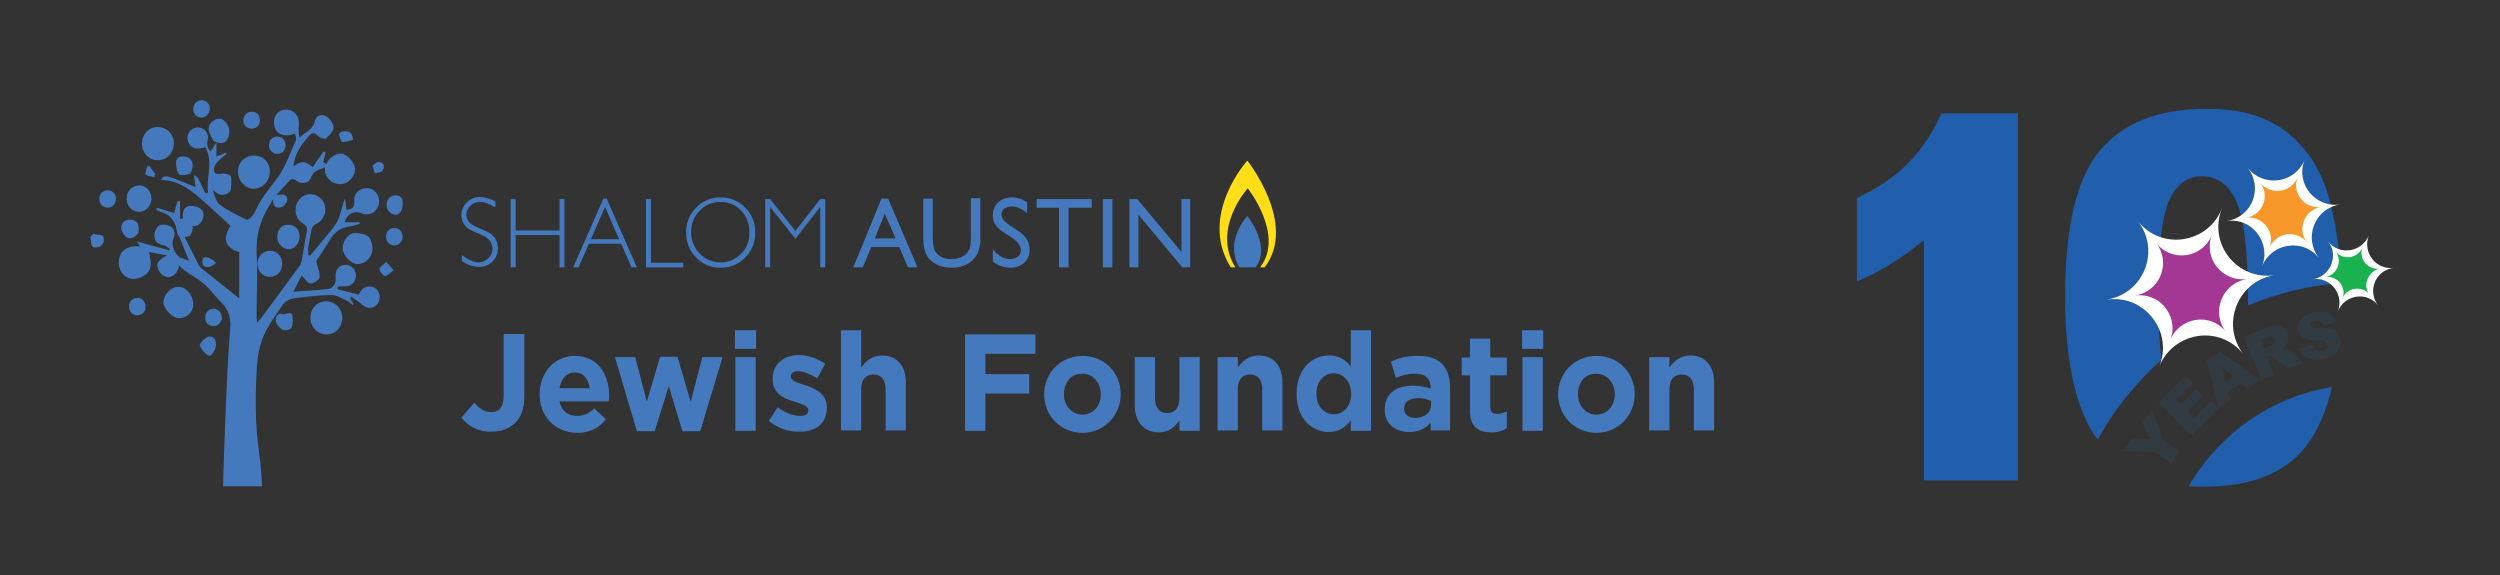 <?xml version="1.0" encoding="UTF-8"?> <svg xmlns="http://www.w3.org/2000/svg" xmlns:xlink="http://www.w3.org/1999/xlink" version="1.1" id="Layer_1" x="0px" y="0px" viewBox="0 0 604.1 139" style="enable-background:new 0 0 604.1 139;" xml:space="preserve"><rect x="0" y="0" width="604.1" height="139" fill="#333333" stroke="none"/> <style type="text/css"> .st0{fill:#215EAC;} .st1{fill:#4579BD;} .st2{fill:#FFDE17;} .st3{opacity:0.7;} .st4{fill:#333E48;} .st5{fill:#FFFFFF;} .st6{fill:#A43794;} .st7{fill:#F8972A;} .st8{fill:#1AB24E;} </style> <g> <path class="st0" d="M558.2,106.5c2.3-3.4,4.1-7.8,5.3-13c-14.8,2.4-27.4,11.5-34.6,24c1.1,0.1,2.2,0.1,3.4,0.1 C544.6,117.7,553.2,113.9,558.2,106.5z"></path> <path class="st0" d="M505.2,103.7c0.5,0.9,1.1,1.7,1.7,2.5c4-7.3,9.3-13.8,15.4-19.3c-0.5-4-0.8-9.1-0.8-15.2 c0-11.1,0.8-18.8,2.5-22.9c1.7-4.1,4.4-6.2,8.1-6.2c3.7,0,6.4,2,8.3,6.1c1.8,4,2.8,11.9,2.8,23.7c0,0.5,0,1,0,1.4 c7-2.9,14.6-4.8,22.5-5.4c-0.2-6.1-0.9-12-2.2-17.7c-0.8-3.5-1.8-6.5-3.1-9.1c-1.3-2.6-3-5.1-5.3-7.4c-2.2-2.4-5.1-4.3-8.6-5.7 c-3.5-1.5-8-2.2-13.5-2.2c-11.4,0-20,3.4-25.6,10.1c-5.6,6.7-8.4,18.5-8.4,35.3c0,6.8,0.5,13.1,1.6,18.7 C501.7,96,503.3,100.4,505.2,103.7z"></path> </g> <g> <path class="st1" d="M111.5,100.9l3.1-3.6c1.3,1.5,2.5,2.3,4.1,2.3c1.9,0,3-1.2,3-3.9v-15h5v15.2c0,2.8-0.8,4.8-2.1,6.2 c-1.4,1.4-3.4,2.2-5.8,2.2C115.3,104.4,113,102.8,111.5,100.9"></path> <path class="st1" d="M142.5,93.8c-0.3-2.3-1.6-3.8-3.6-3.8c-2,0-3.3,1.5-3.7,3.8H142.5z M130.4,95.3L130.4,95.3 c0-5.2,3.5-9.3,8.5-9.3c5.7,0,8.3,4.6,8.3,9.7c0,0.4,0,0.9-0.1,1.3h-11.9c0.5,2.3,2,3.5,4.2,3.5c1.6,0,2.8-0.5,4.2-1.8l2.8,2.6 c-1.6,2.1-3.9,3.3-7,3.3C134.2,104.5,130.4,100.7,130.4,95.3"></path> </g> <polygon class="st1" points="148.6,86.3 153.5,86.3 156.3,97.1 159.5,86.2 163.7,86.2 166.9,97.1 169.7,86.3 174.6,86.3 169.2,104.2 164.9,104.2 161.6,93.3 158.2,104.2 153.9,104.2 "></polygon> <path class="st1" d="M177.7,86.3h4.9v17.8h-4.9V86.3z M177.6,79.8h5.1v4.5h-5.1V79.8z"></path> <g> <path class="st1" d="M185.8,101.7l2.1-3.3c1.9,1.4,3.8,2.1,5.4,2.1c1.4,0,2-0.5,2-1.3v-0.1c0-1.1-1.7-1.5-3.5-2.1 c-2.4-0.7-5.1-1.9-5.1-5.4v-0.1c0-3.6,2.8-5.7,6.3-5.7c2.2,0,4.5,0.8,6.4,2.1l-1.9,3.5c-1.7-1-3.4-1.7-4.6-1.7 c-1.2,0-1.8,0.5-1.8,1.2v0.1c0,1,1.6,1.5,3.5,2.1c2.4,0.8,5.2,2,5.2,5.3v0.1c0,4-2.8,5.8-6.5,5.8 C190.7,104.4,188.1,103.6,185.8,101.7"></path> <path class="st1" d="M203.2,79.8h4.9v9c1.1-1.5,2.6-2.9,5-2.9c3.7,0,5.8,2.5,5.8,6.6v11.5H214v-9.9c0-2.4-1.1-3.6-2.9-3.6 c-1.9,0-3,1.2-3,3.6v9.9h-4.9V79.8z"></path> </g> <polygon class="st1" points="233.2,80.8 250.2,80.8 250.2,85.5 238.1,85.5 238.1,90.4 248.7,90.4 248.7,95.1 238.1,95.1 238.1,104.1 233.2,104.1 "></polygon> <g> <path class="st1" d="M266,95.3L266,95.3c0-2.7-1.8-5-4.5-5c-2.8,0-4.4,2.2-4.4,4.9v0.1c0,2.6,1.8,4.9,4.5,4.9 C264.4,100.1,266,97.9,266,95.3 M252.3,95.3L252.3,95.3c0-5.2,4-9.3,9.3-9.3c5.3,0,9.2,4.1,9.2,9.2v0.1c0,5.1-4,9.3-9.3,9.3 C256.2,104.5,252.3,100.4,252.3,95.3"></path> <path class="st1" d="M274.2,97.8V86.3h4.9v9.9c0,2.4,1.1,3.6,2.9,3.6c1.9,0,3-1.2,3-3.6v-9.9h4.9v17.8H285v-2.5 c-1.1,1.5-2.6,2.9-5,2.9C276.3,104.4,274.2,101.9,274.2,97.8"></path> <path class="st1" d="M294.2,86.3h4.9v2.5c1.1-1.5,2.6-2.9,5-2.9c3.7,0,5.8,2.5,5.8,6.6v11.5H305v-9.9c0-2.4-1.1-3.6-2.9-3.6 c-1.9,0-3,1.2-3,3.6v9.9h-4.9V86.3z"></path> <path class="st1" d="M326.5,95.2L326.5,95.2c0-3-1.9-5-4.2-5c-2.3,0-4.2,1.9-4.2,4.9v0.1c0,3,1.9,4.9,4.2,4.9 C324.6,100.1,326.5,98.2,326.5,95.2 M313.3,95.2L313.3,95.2c0-6,3.7-9.3,7.8-9.3c2.6,0,4.2,1.2,5.3,2.7v-8.8h4.9v24.3h-4.9v-2.6 c-1.2,1.7-2.8,2.9-5.3,2.9C317.1,104.4,313.3,101.2,313.3,95.2"></path> <path class="st1" d="M345.8,97.8v-0.9c-0.8-0.4-1.9-0.7-3.1-0.7c-2.1,0-3.4,0.9-3.4,2.5v0.1c0,1.4,1.1,2.2,2.7,2.2 C344.3,100.9,345.8,99.7,345.8,97.8 M334.6,99L334.6,99c0-4,2.8-5.8,6.9-5.8c1.7,0,3,0.3,4.2,0.7v-0.3c0-2.1-1.2-3.3-3.7-3.3 c-1.9,0-3.2,0.4-4.7,1l-1.2-3.9c1.9-0.9,3.7-1.4,6.6-1.4c2.7,0,4.6,0.7,5.8,2c1.3,1.3,1.9,3.3,1.9,5.7v10.3h-4.7v-1.9 c-1.2,1.4-2.8,2.3-5.2,2.3C337.3,104.4,334.6,102.5,334.6,99"></path> <path class="st1" d="M355.2,99.1v-8.4h-2v-4.3h2v-4.6h4.9v4.6h4v4.3h-4v7.6c0,1.2,0.5,1.7,1.6,1.7c0.9,0,1.7-0.2,2.4-0.6v4.1 c-1,0.6-2.2,1-3.8,1C357.2,104.4,355.2,103.2,355.2,99.1"></path> </g> <path class="st1" d="M367.9,86.3h4.9v17.8h-4.9V86.3z M367.8,79.8h5.1v4.5h-5.1V79.8z"></path> <g> <path class="st1" d="M390.2,95.3L390.2,95.3c0-2.7-1.8-5-4.5-5c-2.8,0-4.4,2.2-4.4,4.9v0.1c0,2.6,1.8,4.9,4.5,4.9 C388.5,100.1,390.2,97.9,390.2,95.3 M376.5,95.3L376.5,95.3c0-5.2,4-9.3,9.3-9.3c5.3,0,9.2,4.1,9.2,9.2v0.1c0,5.1-4,9.3-9.3,9.3 C380.4,104.5,376.5,100.4,376.5,95.3"></path> <path class="st1" d="M398.5,86.3h4.9v2.5c1.1-1.5,2.6-2.9,5-2.9c3.7,0,5.8,2.5,5.8,6.6v11.5h-4.9v-9.9c0-2.4-1.1-3.6-2.9-3.6 c-1.9,0-3,1.2-3,3.6v9.9h-4.9V86.3z"></path> <path class="st1" d="M119.7,48.7v1.4c-1.4-0.8-2.6-1.3-3.6-1.3c-1,0-1.8,0.3-2.4,0.9c-0.6,0.6-1,1.3-1,2.2c0,0.6,0.2,1.2,0.6,1.7 c0.4,0.5,1.2,1,2.4,1.5c1.2,0.5,2.1,0.9,2.6,1.2s1,0.8,1.4,1.4c0.4,0.6,0.6,1.4,0.6,2.3c0,1.3-0.4,2.3-1.3,3.2 c-0.9,0.9-2,1.3-3.3,1.3c-1.3,0-2.7-0.5-4.1-1.4v-1.5c1.5,1.2,2.9,1.8,4,1.8c0.9,0,1.7-0.3,2.4-1s1-1.4,1-2.3 c0-0.7-0.2-1.3-0.6-1.9s-1.2-1.1-2.4-1.6c-1.2-0.5-2.1-0.9-2.6-1.2c-0.5-0.3-1-0.7-1.3-1.3c-0.4-0.6-0.6-1.3-0.6-2.1 c0-1.2,0.4-2.2,1.3-3.1c0.9-0.9,2-1.3,3.2-1.3C117.3,47.7,118.5,48,119.7,48.7"></path> </g> <polygon class="st1" points="136.4,48.1 136.4,64.6 135.2,64.6 135.2,56.8 124.6,56.8 124.6,64.6 123.4,64.6 123.4,48.1 124.6,48.1 124.6,55.7 135.2,55.7 135.2,48.1 "></polygon> <path class="st1" d="M149.6,57.8l-3.4-7.8l-3.4,7.8H149.6z M146.6,48l7.3,16.6h-1.3l-2.5-5.7h-7.8l-2.5,5.7h-1.3l7.3-16.6H146.6z"></path> <polygon class="st1" points="157.3,48.1 157.3,63.5 165.1,63.5 165.1,64.6 156.1,64.6 156.1,48.1 "></polygon> <g> <path class="st1" d="M174.1,63.4c2,0,3.6-0.7,5-2.1s2-3.1,2-5.2c0-2-0.7-3.8-2-5.2s-3-2.1-5-2.1c-2,0-3.7,0.7-5,2.1 c-1.4,1.4-2.1,3.1-2.1,5.2c0,2,0.7,3.8,2.1,5.2C170.5,62.7,172.2,63.4,174.1,63.4 M174.1,47.7c2.3,0,4.3,0.8,6,2.5 c1.6,1.6,2.4,3.6,2.4,6c0,2.4-0.8,4.4-2.4,6c-1.6,1.6-3.6,2.5-6,2.5c-2.3,0-4.3-0.8-5.9-2.5c-1.6-1.6-2.4-3.6-2.4-6 c0-2.4,0.8-4.4,2.4-6C169.8,48.5,171.8,47.7,174.1,47.7"></path> </g> <polygon class="st1" points="192.2,55.8 198.2,48.1 199.4,48.1 199.4,64.6 198.2,64.6 198.2,50 192.2,57.7 186.1,50 186.1,64.6 184.9,64.6 184.9,48.1 186.1,48.1 "></polygon> <path class="st1" d="M216.4,57.6l-2.6-6l-2.4,6H216.4z M213,48h1.6l7.1,16.6h-2.3l-2.1-4.9h-6.8l-2,4.9h-2.3L213,48z"></path> <g> <path class="st1" d="M234.6,47.9h2.3v9.4c0,1.3-0.1,2.2-0.3,2.9c-0.2,0.6-0.4,1.2-0.7,1.6c-0.3,0.4-0.6,0.8-1,1.2 c-1.3,1.1-2.9,1.7-4.9,1.7c-2.1,0-3.7-0.6-5-1.7c-0.4-0.3-0.7-0.7-1-1.2c-0.3-0.4-0.5-1-0.6-1.6c-0.2-0.6-0.3-1.6-0.3-2.9v-9.3h2.3 v9.4c0,1.6,0.2,2.6,0.5,3.2c0.3,0.6,0.9,1.1,1.6,1.5c0.7,0.4,1.5,0.5,2.5,0.5c1.3,0,2.4-0.4,3.3-1.1c0.4-0.4,0.8-0.9,1-1.4 c0.2-0.5,0.3-1.5,0.3-2.8V47.9z"></path> <path class="st1" d="M244.6,57.5l-1.7-1.1c-1.1-0.7-1.9-1.4-2.3-2c-0.5-0.7-0.7-1.4-0.7-2.3c0-1.3,0.4-2.4,1.3-3.2 c0.9-0.8,2-1.2,3.4-1.2c1.3,0,2.5,0.4,3.6,1.2v2.7c-1.1-1.1-2.4-1.7-3.7-1.7c-0.7,0-1.4,0.2-1.8,0.5c-0.5,0.4-0.7,0.8-0.7,1.4 c0,0.5,0.2,1,0.5,1.4c0.4,0.4,0.9,0.9,1.7,1.4l1.7,1.1c1.9,1.2,2.9,2.7,2.9,4.6c0,1.3-0.4,2.4-1.3,3.2c-0.9,0.8-2,1.2-3.3,1.2 c-1.6,0-3-0.5-4.3-1.5v-3c1.2,1.6,2.6,2.4,4.3,2.4c0.7,0,1.3-0.2,1.8-0.6c0.5-0.4,0.7-0.9,0.7-1.5 C246.6,59.3,245.9,58.4,244.6,57.5"></path> </g> <polygon class="st1" points="250.5,48.1 263.8,48.1 263.8,50.2 258.2,50.2 258.2,64.6 255.9,64.6 255.9,50.2 250.5,50.2 "></polygon> <rect x="266.5" y="48.1" class="st1" width="2.3" height="16.5"></rect> <polygon class="st1" points="285.5,48.1 287.6,48.1 287.6,64.6 285.7,64.6 275.1,51.9 275.1,64.6 272.9,64.6 272.9,48.1 274.8,48.1 285.5,60.9 "></polygon> <g> <g> <path class="st2" d="M298.3,61.3c-0.6-4.2,2.2-7.9,2.9-8.8C300.4,53.4,297.7,57.1,298.3,61.3z"></path> <path class="st2" d="M304.7,61.5c0.4-3.4-1.7-7-2.7-8.5C303,54.5,305.1,58,304.7,61.5z"></path> <path class="st2" d="M304.6,61.6C304.6,61.6,304.6,61.6,304.6,61.6C304.6,61.6,304.6,61.6,304.6,61.6z"></path> <path class="st2" d="M301.4,38.8c0,0-11.9,13.2-4,25.8h1.1c-5.8-9.4,3-19.1,3-19.1s9,11.3,3,19.1h1.1 C313.6,54.1,301.4,38.8,301.4,38.8z"></path> </g> <path class="st1" d="M299.5,64.6c-3.8-6.1,1.9-12.4,1.9-12.4s5.9,7.3,2,12.4H299.5z"></path> <path class="st1" d="M63.3,117.4c-0.2-8.7-2.1-11-1.3-27.6c0.4-7.8,2.1-10,6.3-16.1c0.5-0.8,1.6-1.4,2.6-1.6 c3.1-0.4,6.2-0.8,9.3-0.8c1.2,0,2.4,0.8,3.5,1.3c0.6,0.3,1,0.7,1.5,1.1c0.1-0.1,0.2-0.2,0.2-0.3c-0.3-0.4-0.5-0.8-0.8-1.3 c0.1-0.1,0.2-0.3,0.3-0.4c0.8,0.6,1.7,1.1,2.5,1.8c1.1,1.1,2.6,1.2,3.6,0.2c1-1,1-2.8,0-3.8c-1-1-2.7-0.9-3.6,0.2 c-0.3,0.3-0.5,0.7-0.7,1.1c-1.7-0.4-3.4-0.9-5.1-1.3c0-0.2,0-0.4,0-0.6c0.4,0,0.8-0.2,1.3-0.1c1.7,0.2,3-0.8,3.1-2.5 c0.1-1.5-1.1-2.7-2.5-2.7c-1.6,0-2.6,1.3-2.4,3.1c0.2,1.5-0.7,2.5-1.7,2.7c-2.7,0.4-5.4,0.4-8.5,0.7c0.8-1.7,1.5-3,2-3.9 c0.6,0.6,1.3,1.7,2.1,1.9c0.6,0.1,2.1-0.8,2.2-1.4c0.2-1.1-0.4-2.3-0.8-4c1-1.5,2.4-3.6,3.7-5.7c1-1.5,2.3-2.3,4-2.6 c0.9-0.1,1.8-0.4,2.8-0.7c0-0.1,0-0.3-0.1-0.4h-3.5c0.5-2,2.3-2.9,3.9-2.2c1.3,0.6,2.8,0.3,3.7-0.8c0.9-1.2,1-2.5,0.2-3.8 c-0.8-1.3-2-1.7-3.4-1.3c-1.4,0.4-2.3,1.6-2.1,3c0.2,1.7-0.7,2-1.9,2.1c-0.1-1-0.2-1.9-0.3-2.8c-0.8,1.8-1,3.6-1.7,5.2 c-0.8,1.7-2.1,3-3.3,4.5c-1.1,1.4-2.3,2.8-3.5,4.2c-0.1-0.1-0.3-0.1-0.4-0.2c0-0.7-0.1-1.4,0-2c0.2-1.2,0.5-2.4,0.7-3.7 c0.1-0.9,0.5-1.5,1.4-1.9c2.4-1.3,2.7-4.5,0.7-6.2c-1.7-1.4-4-1.1-5.2,0.7c-1.2,1.8-0.8,4.4,1.1,5.5c1,0.6,1.1,1.1,0.9,2.2 c-0.5,2.2-0.7,4.5-1.2,6.7c-0.1,0.6-0.3,1.1-0.7,1.6c-3,4.1-5.9,8.1-8.9,12.1c-0.3,0.4-0.7,0.8-1.2,1.4c-0.1-1.1-0.1-1.8-0.1-2.5 c0-4.8,0.3-9.5,0-14.3c-0.2-4.5,1-8.3,3.3-11.9c0.4-0.7,0.9-1.4,1.4-2.1c0,0,0,0,0,0c1-1.1,2.1-2.2,3.1-3.4c0.6-0.6,1-0.7,1.7-0.2 c1.3,1,3.1,0.8,3.6-0.6c0.6-1.6,1.7-1.9,3-2.4c0.3-0.1,0.6-0.3,1.1-0.6c0,0,0-0.1,0-0.1c-0.6-0.4-0.9-0.6-1.1-0.7 c0.2-0.9,0.4-1.6,0.6-2.4c-0.2-0.1-0.4-0.1-0.5-0.2c-0.9,1.3-1.8,2.5-2.6,3.8c-2.1-1.6-2.6-1.6-4.7-0.2c0.3-3.1,2-5.4,4-7.6 c0.7-0.7,1.3-0.4,2,0.3c0.4,0.4,1.5,0.8,1.8,0.6c0.8-0.7,1.9-1.7,1.9-2.6c0-1-0.9-2.3-1.8-2.8c-1-0.6-2.4-0.3-2.7,1.2 c-0.5,2.1-2.4,2.6-3.7,4c-0.3-1.1-0.3-2.1-0.2-3.1c0.2-2-0.9-3.5-2.7-3.7c-1.9-0.2-3.4,1.2-3.3,3.2c0,1.9,1.4,3.2,3.3,3 c0.5,0,1.1-0.2,1.8-0.4c0.1,0.6,0.4,1.2,0.2,1.6c-1.4,3.1-2.5,6.4-4.4,9c-1.8,2.5-3.9,4.8-5.2,7.7c-0.3,0.7-0.7,1.4-1.2,1.9 c-0.3,0.3-0.9,0.7-1.1,0.6c-1.7-0.8-3.5-1.7-5.1-2.7c-2.1-1.3-2-1.3-3.1-4.4c0.1,0,0.2,0.1,0.3,0.1c1.1,1.2,2.7,1.3,3.8,0.3 c0.4-0.3,0.6-3.5,0.2-3.9c-0.3-0.3-0.7-0.4-1.1-0.5c-0.5-0.1-0.9,0-1.4,0c-1.3,0.2-1.8-0.4-1.4-1.7c0.2-0.6,0.7-1.2,1.2-1.6 c0.5-0.6,1.2-1,1.8-1.5c-0.1-0.1-0.1-0.2-0.2-0.3c-0.7,0.3-1.5,0.6-2.3,0.9v-3.4c-0.5,0.7-0.9,1.5-1.4,2.2c-0.8-0.8-1-1.7-0.7-2.9 c0.3-1.5-0.8-2.8-2.2-2.9c-1.4-0.1-2.7,1-2.7,2.5c0,1.5,1.1,2.7,2.6,2.6c0.6,0,1.1-0.2,1.7-0.3c2.1,3.6,0.1,7.3,0.7,10.9 c-0.2,0.1-0.5,0.2-0.7,0.2c-0.6-1.2-1.1-2.5-1.8-3.7c-0.2-0.3-0.6-0.5-0.9-0.7c0.1,1,0.2,1.9,0.3,2.9c-7.5-3.1-7.5-3.1-8.3-1.7 c3.7,0,6.5,1.9,9.2,4.2c2.6,2.2,5.1,4.6,7.6,6.9c-2.3,3.5-0.8,5.5,2.1,6.3v11.2c-0.4-0.3-0.7-0.5-1-0.8c-2.6-2.1-5.3-4.2-7.9-6.3 c-0.4-0.3-0.8-0.7-1-1.2c-1-2-2-3.9-3-5.9c-0.6-1.2-0.5-2.4,0.3-3.5c0.2,0,0.4,0.1,0.5,0.1c1.3,0.4,2.4,0.1,3.1-1.2 c0.6-1.1,0.5-2.3-0.4-2.9c-0.7-0.5-2-0.8-2.8-0.6c-1.3,0.3-1.6,1.6-1.4,2.9c0,0.4,0,0.7,0,1.1c-0.2,0-0.4,0-0.7,0v-5.2 c-0.2,0-0.4,0-0.6,0c-0.3,1-0.6,2-0.8,2.9c-1.5-0.5-2.9-0.9-4.2-1.3c-0.1,0.2-0.1,0.3-0.2,0.5c0.4,0.2,0.8,0.4,1.2,0.5 c2,0.6,3.2,1.9,3.8,4.1c0.5,1.8,1.3,3.4,1.9,5.1c0.3,0.8,0.7,1.6,1.1,2.6c-0.9-0.3-1.4-0.5-2-0.7c-1.3-0.4-2.4-3.1-1.9-4.3 c0.5-1.2,0.6-2.5-0.5-3.2c-0.8-0.5-2.1-0.7-2.8-0.3c-0.7,0.3-1.2,1.6-1.2,2.5c0,1.4,1,2.1,2.4,2.3c0.5,0.1,0.9,0.6,1.4,0.9 c-0.1,0.1-0.2,0.2-0.2,0.3c-2.6-0.7-5.2-1.4-7.9-2.2c0.3,0.4,0.6,0.8,0.9,1.2c-3.2-0.2-5.1,1.1-5.2,3.8c-0.1,2.3,1.6,4.3,3.9,4.1 c1-0.1,2.1-0.6,2.8-1.2c1.4-1.3,1.1-3.2,0.6-5.3c1.5,0.3,2.7,0.5,4.4,0.8C37,63.3,38,64.8,38.8,66c0.4,0.6,1.5,1.1,2.1,1 c1.5-0.4,2.3-1.7,2.3-2.9c0.5,0.4,1,1,1.6,1.4c1.5,1.1,3.2,1.9,4.6,3.2c1.4,1.2,2.6,2.9,3.9,4.2c2,1.9,2.6,4.1,2.3,6.9 c-0.9,10.1-1.7,36.9-1.7,37.7H63.3C63,111.8,63.3,119.5,63.3,117.4"></path> <path class="st1" d="M51.6,34.1L51.6,34.1C51.6,34.1,51.5,34.1,51.6,34.1L51.6,34.1C51.5,34.2,51.5,34.1,51.6,34.1"></path> </g> <path class="st1" d="M51.5,34.1L51.5,34.1L51.5,34.1z"></path> <g> <path class="st1" d="M46,41.9L46,41.9L45.9,42c0,0,0.1,0.1,0.1,0.1C46,42,46,42,46,41.9z"></path> <path class="st1" d="M45.9,42"></path> <path class="st1" d="M75,76.8c0,2.2,1.7,4,3.9,4c2.2,0,3.8-1.8,3.8-4c0-2.2-1.7-4-3.9-4C76.7,72.8,75,74.5,75,76.8"></path> <path class="st1" d="M61.3,45.6c2.1,0,3.8-1.7,3.9-4c0.1-2.3-1.6-4-3.8-4c-2.2,0-3.9,1.6-3.9,3.9C57.5,43.7,59.2,45.6,61.3,45.6"></path> <path class="st1" d="M38.2,38.7c2.2,0,3.8-1.8,3.8-4.1c0-2.2-1.7-3.9-3.9-3.9c-2.2,0-3.8,1.8-3.8,4C34.3,37,36.1,38.8,38.2,38.7"></path> <path class="st1" d="M82.8,60c0,1.7,2,3.8,3.6,3.8c2,0,3.7-1.8,3.6-3.9c-0.3-2.8-1.2-3.5-4.3-3.6C84.3,56.3,82.8,58.2,82.8,60"></path> <path class="st1" d="M46.7,73.4c-0.1-2-1.6-4.1-3.6-4.1c-1.8,0-3.6,1.9-3.6,3.8c0,1.5,2.2,3.8,3.7,3.8 C45.2,76.8,46.7,75.5,46.7,73.4"></path> <path class="st1" d="M78.7,39.9c-0.1,0.3-0.2,0.6-0.2,0.9c-0.1,1.9,1.5,3.6,3.6,3.7c1.8,0.1,3.6-1.6,3.7-3.5 c0.1-1.5-1.9-3.8-3.3-3.9C80.9,37.1,79.3,38.3,78.7,39.9C78.7,39.8,78.8,39.9,78.7,39.9C78.7,39.9,78.7,39.9,78.7,39.9"></path> <path class="st1" d="M78.8,39.9C78.8,39.9,78.7,39.8,78.8,39.9C78.7,39.9,78.7,39.9,78.8,39.9C78.7,39.9,78.7,39.9,78.8,39.9"></path> <path class="st1" d="M65.3,60.6c-1.7,0-3.1,1.3-3.1,3.1c0,1.8,1.3,3.2,3,3.2c1.8,0,3-1.4,3-3.2C68.2,61.9,66.9,60.6,65.3,60.6"></path> <path class="st1" d="M33.6,51.2c1.6,0,2.9-1.4,3-3.1c0-1.9-1.2-3.2-2.9-3.3c-1.7,0-3.1,1.3-3.1,3.1C30.5,49.7,31.9,51.2,33.6,51.2"></path> <path class="st1" d="M72.4,57.2c0-1.8-1.1-2.9-2.8-2.9c-1.6,0-2.6,1.2-2.6,3c0,1.5,1.3,2.9,2.7,2.9C71.1,60.3,72.3,59,72.4,57.2"></path> <path class="st1" d="M51.5,34.1C51.5,34.1,51.5,34.1,51.5,34.1L51.5,34.1C51.6,34.1,51.5,34.1,51.5,34.1"></path> <path class="st1" d="M55.4,32.3c0.3-1.4-0.9-3.4-2.1-3.6c-1.4-0.2-3,1.1-2.9,2.6c0.1,0.9,0.7,1.8,1.2,2.8 C53.8,35.1,55,34.5,55.4,32.3"></path> </g> <path class="st1" d="M51.5,34.1L51.5,34.1L51.5,34.1z"></path> <g> <path class="st1" d="M51.6,34.1L51.6,34.1C51.5,34.1,51.6,34.1,51.6,34.1"></path> <path class="st1" d="M45.9,42"></path> <path class="st1" d="M45.9,41.9C45.9,42,45.9,42,45.9,41.9L45.9,41.9C46,41.9,45.9,41.9,45.9,41.9"></path> <path class="st1" d="M44.3,37.8c-1.6,0-1.9,0.8-1.7,2.4c0.3,2,0.7,2.4,2.5,2c0.3-0.1,0.6-0.1,0.8-0.2c0.2-0.4,0.4-0.7,0.5-1.1 C47,39.2,46,37.8,44.3,37.8"></path> </g> <path class="st1" d="M45.9,42l0.1-0.1L45.9,42z"></path> <g> <path class="st1" d="M30.9,57.5c1.2,0.4,2.5-0.8,2.6-1.6c0.2-2-0.6-2.7-1.8-2.8c-1.4-0.2-2.6,0.8-2.4,2.2 C29.4,56.1,30.2,57.2,30.9,57.5"></path> <path class="st1" d="M95.6,51.9c1,0,1.8-1.2,1.7-3c0-1.2-0.7-1.6-1.7-1.7c-1.2-0.1-2.2,1-2.2,2.4C93.4,50.8,94.4,51.8,95.6,51.9"></path> <path class="st1" d="M68.2,75.9c-1-0.4-1.5,0.5-1.6,1.4c-0.1,0.9,1.3,2.4,2.1,2.5c1.7,0,2.2-0.6,2-3.1 C70.7,74.7,69.1,76.2,68.2,75.9"></path> <path class="st1" d="M48.3,83.6c0.4,0.9,1.2,1.8,2,2.3c0.7,0.4,1.9-1.3,1.9-2.7c-0.1-0.9-0.2-1.8-1.6-1.9 C49.9,81.3,48,83,48.3,83.6"></path> <path class="st1" d="M53.6,76.7c0-1.1-0.8-2-1.9-2.1c-1.2,0-2.1,0.8-2.1,2.1c0,1.3,0.7,2,1.9,2.1C52.6,78.9,53.6,77.9,53.6,76.7"></path> <path class="st1" d="M35.2,74.2c0-1.2-0.9-2.3-2-2.2c-1.2,0.1-2,0.7-2,2c-0.1,1.2,0.8,2.2,2,2.2C34.3,76.2,35.2,75.3,35.2,74.2"></path> <path class="st1" d="M48.6,28.4c1.1,0.1,2.1-1,2.1-2.1c0-1.3-0.8-1.9-1.8-2.1c-1.3,0-2.2,0.9-2.2,2.1 C46.7,27.7,47.5,28.3,48.6,28.4"></path> <path class="st1" d="M67,37.2c1.2-0.1,1.9-0.7,2-2c0.1-1.3-0.8-2.2-2.1-2.2c-1.1,0.1-1.8,0.7-1.9,2C64.9,36.2,65.9,37.2,67,37.2"></path> <path class="st1" d="M95.2,59.3c1.1,0.1,2.1-0.9,2.1-2.2c-0.1-1.1-0.7-1.9-1.9-2c-1.2-0.1-2.1,0.8-2.1,2 C93.3,58.5,94,59.2,95.2,59.3"></path> <path class="st1" d="M60.8,31.1c1.2,0,1.9-0.8,2-1.9c0-1.3-0.6-2.1-1.8-2.2c-1.2-0.1-2.1,0.8-2.2,2C58.7,30.1,59.6,31.1,60.8,31.1"></path> <path class="st1" d="M25.9,50.2c1.3,0,2.1-0.9,2.1-2.2c0-1.3-0.8-1.9-2-2c-1.1-0.1-2.1,1-2,2.2C24.1,49.5,24.9,50,25.9,50.2"></path> <path class="st1" d="M66.2,47.1C66.2,47.1,66.2,47.1,66.2,47.1C66.2,47.1,66.2,47.1,66.2,47.1C66.2,47.1,66.2,47.1,66.2,47.1"></path> <path class="st1" d="M67.9,50.1c0.6-0.1,1.3-1,1.5-1.6c0.2-0.9-0.4-1.6-1.5-1.5c-0.5,0.1-1.1,0.1-1.7,0.1c-0.1,0.5-0.2,1-0.2,1.5 C65.9,50.1,67.1,50.3,67.9,50.1"></path> <path class="st1" d="M66.3,47.1L66.3,47.1C66.2,47.1,66.2,47.1,66.3,47.1C66.2,47.1,66.2,47.1,66.3,47.1"></path> <path class="st1" d="M23,59.8c1.4,0,2.1-0.8,2.1-1.9c0-1.7-1.6-0.9-2.4-1.4c-0.1-0.1-1,0.8-0.9,0.9C22.2,58.3,21.7,59.8,23,59.8"></path> <path class="st1" d="M91.7,65.1c0.1,0.6,1,1.6,1.4,1.6c0.7-0.1,1.3-0.9,2-1.4c-0.5-0.6-1-1.2-1.8-2C92.6,64,91.7,64.6,91.7,65.1"></path> <path class="st1" d="M82.7,34.3c0.8,0.1,1.8-0.3,2.6-0.5c-0.1-2-1.2-2.1-2.3-2.1c-0.4,0-1.1,0.5-1.1,0.7 C82.1,33.1,82.4,34.3,82.7,34.3"></path> <path class="st1" d="M52.2,63.5c-1.2-1.2-2.7-1.7-3.1-1.1c-0.3,0.4-0.3,1.3,0,1.7C49.6,64.9,51.2,64.6,52.2,63.5"></path> <path class="st1" d="M92.4,41.3c0.3-0.3,0.5-1.2,0.3-1.5c-0.9-1.2-1.9-0.6-2.7,0.3c0.2,0.6,0.4,1.2,0.6,1.8 C91.3,41.7,92,41.7,92.4,41.3"></path> <path class="st1" d="M35.2,42.2c0.4,0.4,1.3,0.4,2,0.6c0.1-0.2,0.3-0.4,0.4-0.6c-0.5-0.7-1-1.4-1.5-2.1c-0.2,0-0.4,0.1-0.5,0.1 C35.4,40.9,35,41.9,35.2,42.2"></path> </g> <path class="st0" d="M469.1,27.4c-2.4,5.5-5.7,10.1-9.9,13.8c-2.8,2.4-6.3,4.7-10.5,6.6V68c2.1-0.9,4-1.8,5.6-2.7 c3.4-1.9,7-4.3,10.6-7.3v58.1h22.7V27.4H469.1z"></path> <g class="st3"> <path class="st4" d="M513,109l2.2-3.1l4.4,0.3l-1.8-4l2.2-3.1l2.8,7.3l3.8,2.7l-2,2.8l-3.8-2.7L513,109z"></path> <path class="st4" d="M521.6,97.3l6.6-6.5l1.7,1.7l-4.1,4l1.2,1.3l3.8-3.8l1.6,1.6l-3.8,3.8l1.5,1.6l4.2-4.2l1.8,1.8l-6.7,6.6 L521.6,97.3z"></path> <path class="st4" d="M541.7,92.6l-3.3,2.2l0.6,1.8l-2.9,2L533.3,87l3.1-2.1l9.7,7l-3,2L541.7,92.6z M539.7,91l-3.2-2.7l1.2,4 L539.7,91z"></path> <path class="st4" d="M546.5,91.8l-4.3-10.3l5.3-2.2c1-0.4,1.8-0.6,2.4-0.7c0.6,0,1.1,0.1,1.6,0.4c0.5,0.3,0.9,0.8,1.2,1.5 c0.2,0.6,0.3,1.1,0.2,1.6c-0.1,0.5-0.3,1-0.6,1.4c-0.2,0.3-0.5,0.6-1,0.9c0.4,0,0.8,0,1,0c0.2,0,0.4,0.1,0.7,0.3 c0.3,0.2,0.6,0.3,0.7,0.5l2.8,2.4l-3.6,1.5l-3-2.4c-0.4-0.3-0.7-0.5-0.9-0.6c-0.3-0.1-0.6,0-0.9,0.1l-0.3,0.1l1.7,4.2L546.5,91.8z M547.2,84.3l1.3-0.6c0.1-0.1,0.4-0.2,0.8-0.5c0.2-0.1,0.3-0.3,0.4-0.5c0.1-0.2,0-0.5,0-0.7c-0.1-0.3-0.3-0.5-0.6-0.6 c-0.3-0.1-0.7,0-1.3,0.2l-1.4,0.6L547.2,84.3z"></path> <path class="st4" d="M555.7,84.2l3.2-0.9c0.2,0.5,0.4,0.9,0.7,1.1c0.4,0.4,1,0.5,1.6,0.4c0.5-0.1,0.8-0.3,1-0.6 c0.2-0.3,0.3-0.6,0.2-0.9c-0.1-0.3-0.2-0.5-0.5-0.7c-0.3-0.2-0.9-0.3-1.9-0.3c-1.5,0-2.7-0.3-3.4-0.7c-0.7-0.4-1.2-1.1-1.4-1.9 c-0.1-0.6-0.1-1.1,0.2-1.7c0.2-0.6,0.6-1.1,1.2-1.5c0.6-0.4,1.5-0.7,2.6-1c1.4-0.3,2.5-0.2,3.4,0.1c0.8,0.4,1.4,1.1,1.8,2.2 l-3.1,0.8c-0.2-0.5-0.4-0.8-0.8-1c-0.3-0.2-0.7-0.2-1.2-0.1c-0.4,0.1-0.7,0.2-0.8,0.4c-0.2,0.2-0.2,0.4-0.2,0.7 c0,0.2,0.1,0.3,0.3,0.4c0.2,0.1,0.6,0.2,1.2,0.2c1.5,0,2.7,0.1,3.4,0.3c0.7,0.2,1.3,0.5,1.6,0.9c0.4,0.4,0.6,0.9,0.8,1.5 c0.1,0.7,0.1,1.4-0.2,2.1c-0.3,0.7-0.7,1.2-1.4,1.7c-0.6,0.4-1.5,0.8-2.5,1c-1.9,0.4-3.2,0.3-4.1-0.3 C556.6,86.1,556,85.3,555.7,84.2z"></path> </g> <path class="st1" d="M51.5,49.1L51.5,49.1L51.5,49.1z"></path> <path class="st1" d="M51.5,49.1L51.5,49.1L51.5,49.1z"></path> <g> <path class="st1" d="M51.6,49.1L51.6,49.1C51.5,49.1,51.6,49.1,51.6,49.1"></path> <path class="st1" d="M45.9,57.1"></path> <path class="st1" d="M45.9,57C45.9,57,45.9,57,45.9,57L45.9,57C46,57,45.9,57,45.9,57"></path> <path class="st1" d="M44.3,52.8c-1.6,0-1.9,0.8-1.7,2.4c0.3,2,0.7,2.4,2.5,2c0.3-0.1,0.6-0.1,0.8-0.2c0.2-0.4,0.4-0.7,0.5-1.1 C47,54.2,46,52.8,44.3,52.8"></path> </g> <path class="st1" d="M45.9,57.1L46,57L45.9,57.1z"></path> <g> <path class="st5" d="M539.7,80c0.3,2,1.1,3.9,2.4,5.6c-2.8-3.6-7.1-5-11-4.4c-3.9,0.6-7.6,3.1-9.3,7.3c2.1-5.3,0.2-10.7-3.8-13.8 c-2.4-1.9-5.5-2.8-9-2.3c6.8-1,10.9-7.3,10-13.4c-0.3-2-1.1-3.9-2.4-5.6c5.6,7.2,16.9,5.5,20.3-3c-3.4,8.5,3.7,17.4,12.7,16.1 C542.9,67.5,538.8,73.9,539.7,80"></path> </g> <g> <path class="st6" d="M536.3,76.5c0.2,1.3,0.7,2.6,1.6,3.7c-1.9-2.4-4.7-3.3-7.3-2.9s-5.1,2.1-6.2,4.9c1.4-3.5,0.1-7.1-2.5-9.2 c-1.6-1.2-3.7-1.9-6-1.6c4.6-0.7,7.3-4.9,6.7-9c-0.2-1.3-0.7-2.6-1.6-3.7c3.8,4.8,11.3,3.7,13.5-2c-2.2,5.6,2.5,11.6,8.5,10.7 C538.4,68.2,535.7,72.4,536.3,76.5"></path> </g> <g> <path class="st5" d="M558.7,58.5c0.2,1.3,0.7,2.6,1.6,3.8c-1.9-2.4-4.7-3.3-7.4-2.9s-5.1,2.1-6.3,4.9c1.4-3.5,0.1-7.2-2.5-9.3 c-1.6-1.3-3.7-1.9-6-1.6c4.6-0.7,7.3-4.9,6.7-9c-0.2-1.3-0.7-2.6-1.6-3.8c3.8,4.8,11.4,3.7,13.7-2c-2.3,5.7,2.5,11.7,8.6,10.8 C560.8,50.1,558.1,54.4,558.7,58.5"></path> </g> <g> <path class="st7" d="M556.4,56.1c0.1,0.9,0.5,1.7,1.1,2.5c-1.3-1.6-3.2-2.2-4.9-2c-1.8,0.3-3.4,1.4-4.2,3.3 c0.9-2.4,0.1-4.8-1.7-6.2c-1.1-0.8-2.5-1.3-4-1.1c3.1-0.4,4.9-3.3,4.5-6c-0.1-0.9-0.5-1.7-1.1-2.5c2.5,3.2,7.6,2.5,9.1-1.3 c-1.5,3.8,1.7,7.8,5.7,7.2C557.8,50.5,556,53.4,556.4,56.1"></path> </g> <g> <path class="st5" d="M573.5,71.1c0.1,0.9,0.5,1.9,1.2,2.7c-1.4-1.7-3.4-2.4-5.3-2.1c-1.9,0.3-3.7,1.5-4.5,3.6 c1-2.6,0.1-5.2-1.8-6.7c-1.2-0.9-2.7-1.4-4.3-1.1c3.3-0.5,5.3-3.6,4.9-6.5c-0.1-0.9-0.5-1.9-1.2-2.7c2.7,3.5,8.2,2.7,9.9-1.4 c-1.6,4.1,1.8,8.5,6.2,7.8C575,65.1,573.1,68.2,573.5,71.1"></path> </g> <g> <path class="st8" d="M571.8,69.4c0.1,0.6,0.3,1.3,0.8,1.8c-0.9-1.2-2.3-1.6-3.6-1.4c-1.3,0.2-2.5,1-3,2.4c0.7-1.7,0.1-3.5-1.2-4.5 c-0.8-0.6-1.8-0.9-2.9-0.8c2.2-0.3,3.5-2.4,3.2-4.4c-0.1-0.6-0.3-1.3-0.8-1.8c1.8,2.3,5.5,1.8,6.6-1c-1.1,2.7,1.2,5.6,4.1,5.2 C572.9,65.4,571.6,67.5,571.8,69.4"></path> </g> </svg> 